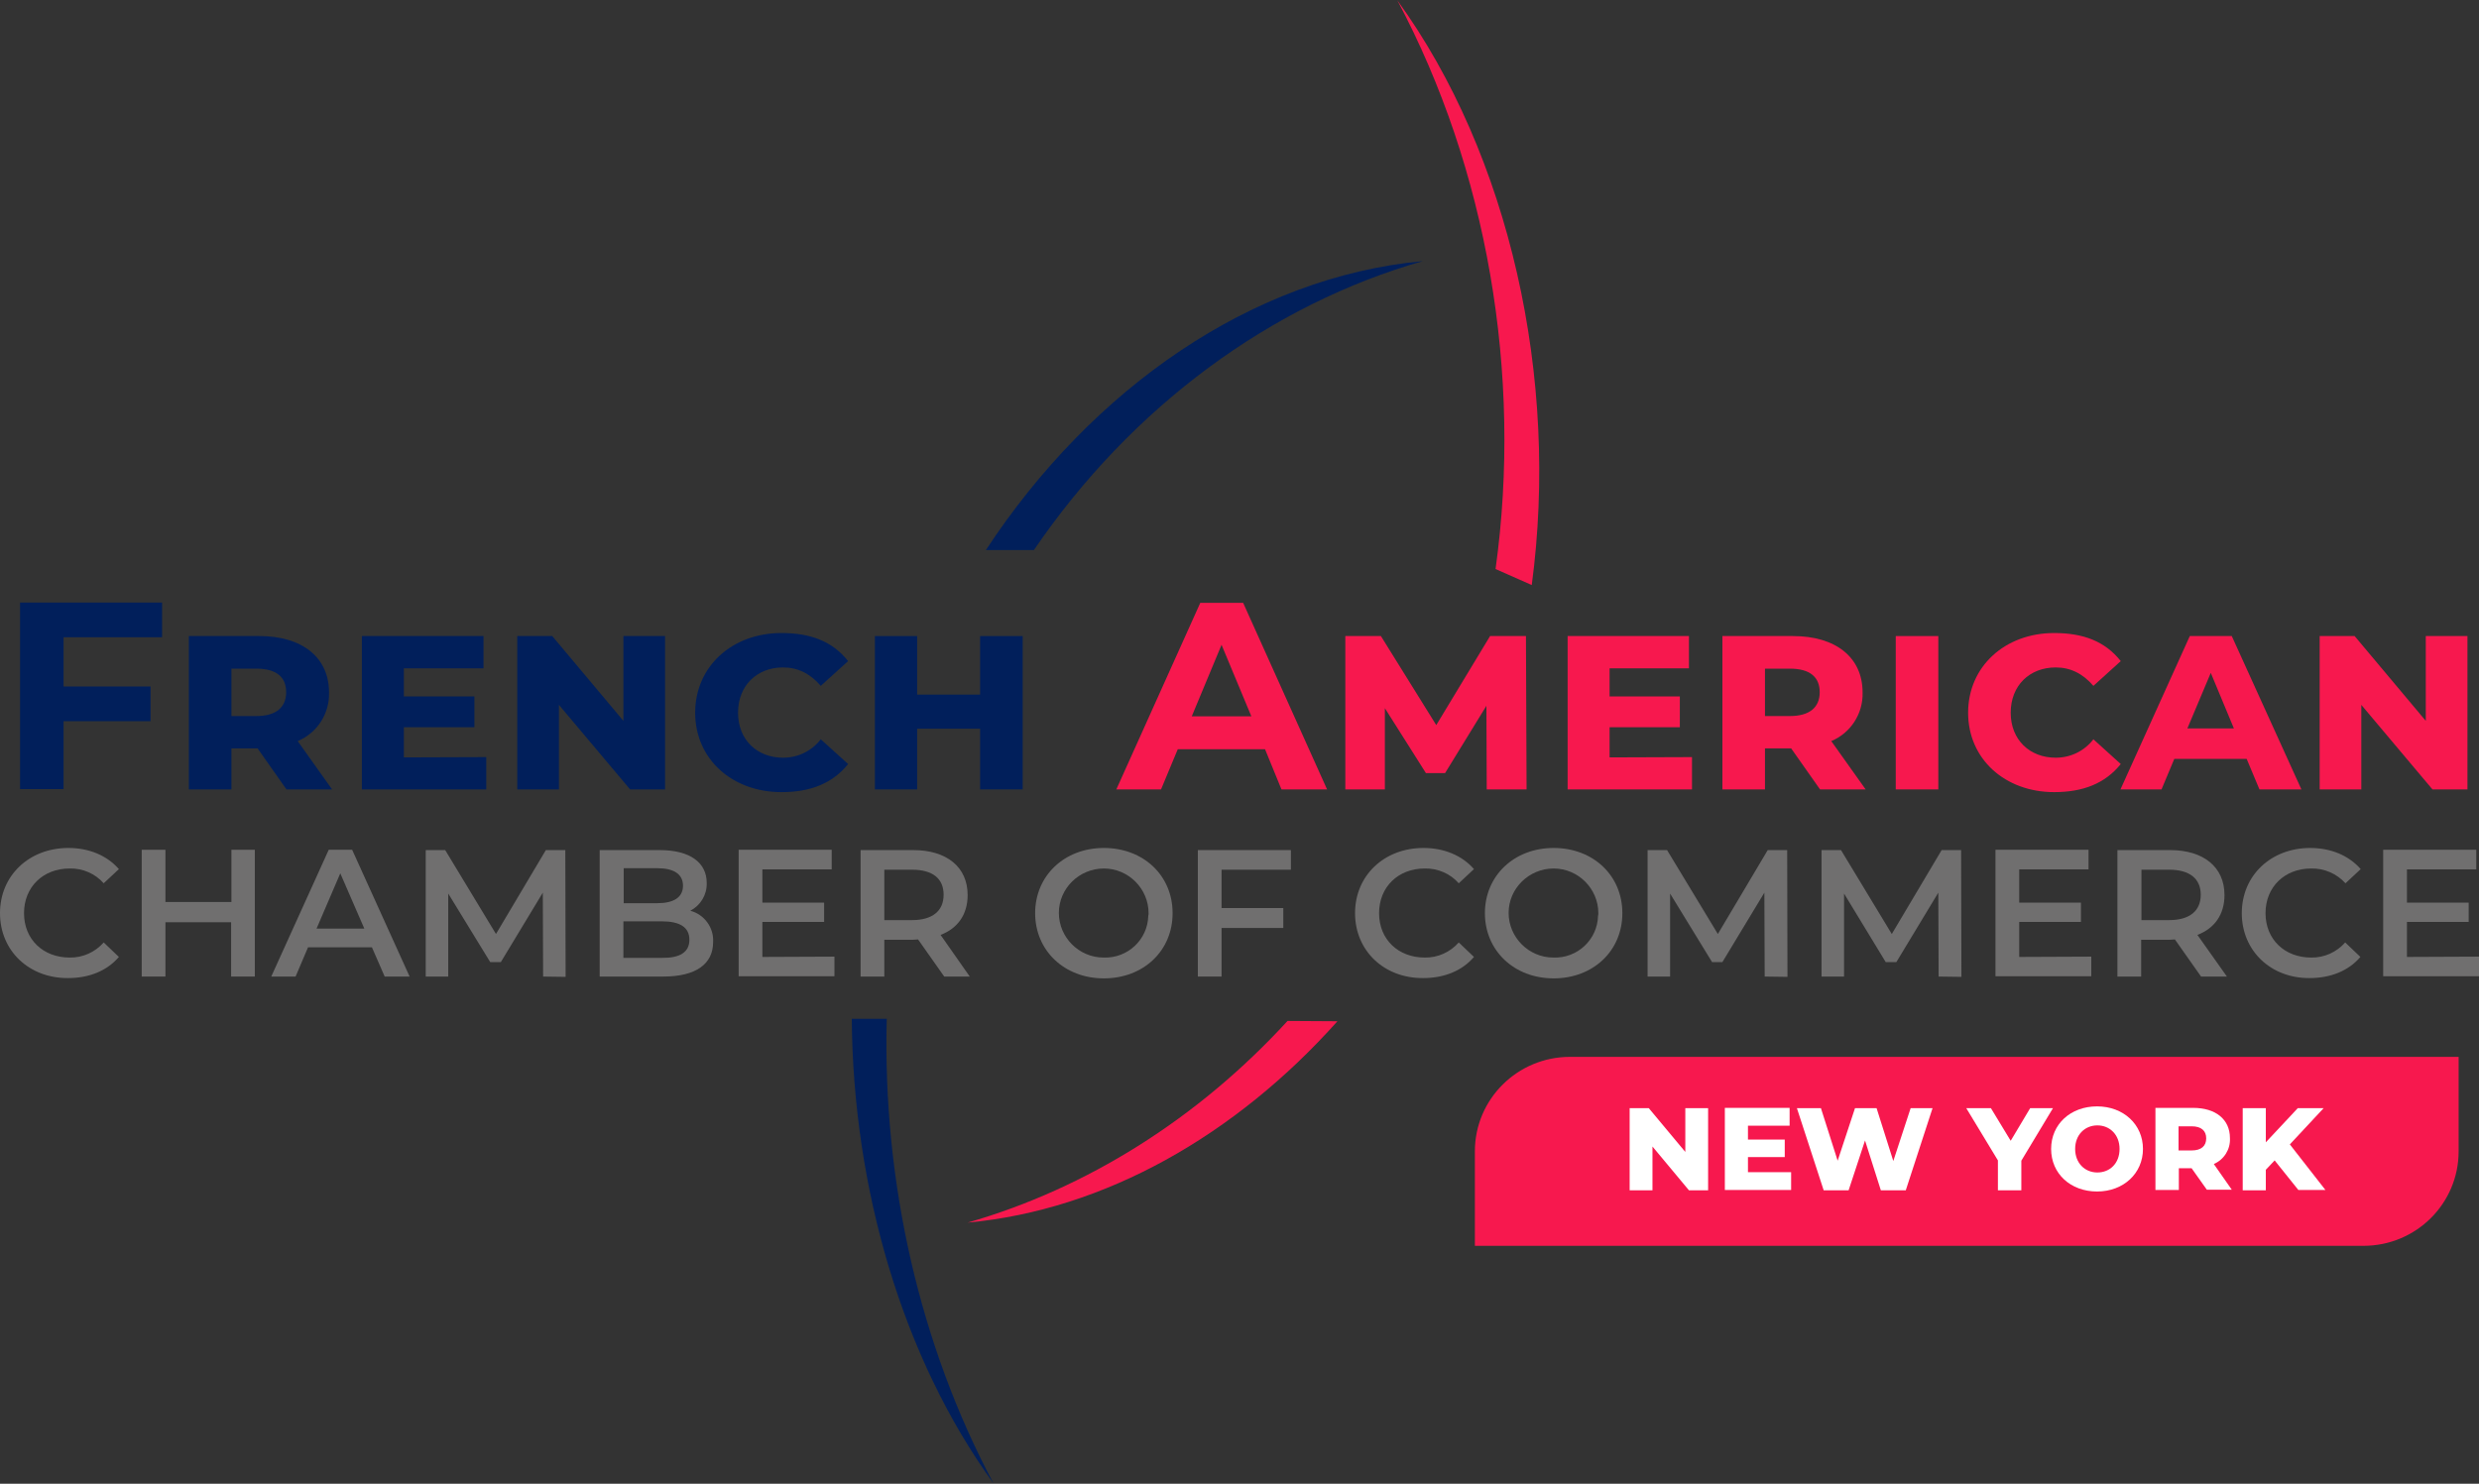 <svg width="152" height="91" viewBox="0 0 152 91" fill="none" xmlns="http://www.w3.org/2000/svg">
<rect x="0" y="0" width="152" height="91" fill="#333333" stroke="none"/>
<g clip-path="url(#clip0_123_1418)">
<path d="M3.897 39.085V42.103H9.23V44.232H3.897V48.398H1.231V36.956H9.938V39.085H3.897Z" fill="#011F5B"/>
<path d="M15.793 45.898H14.19V48.416H11.579V39.011H15.905C18.515 39.011 20.175 40.306 20.175 42.473C20.212 43.769 19.448 44.954 18.254 45.454L20.361 48.416H17.564L15.793 45.898ZM15.719 41.01H14.19V43.917H15.719C16.93 43.917 17.546 43.38 17.546 42.454C17.546 41.529 16.949 41.01 15.719 41.01Z" fill="#011F5B"/>
<path d="M29.815 46.435V48.416H22.189V39.011H29.647V40.992H24.762V42.713H29.087V44.602H24.762V46.453L29.815 46.435Z" fill="#011F5B"/>
<path d="M40.778 39.011V48.416H38.634L34.271 43.232V48.416H31.716V39.011H33.861L38.224 44.213V39.011H40.778Z" fill="#011F5B"/>
<path d="M42.624 43.713C42.624 40.881 44.88 38.825 47.919 38.825C49.691 38.825 51.033 39.325 52.003 40.547L50.325 42.066C49.672 41.306 48.908 40.936 48.013 40.936C46.409 40.936 45.253 42.047 45.253 43.713C45.253 45.38 46.428 46.472 48.013 46.472C48.926 46.472 49.765 46.065 50.325 45.343L52.003 46.861C51.033 48.064 49.672 48.583 47.919 48.583C44.88 48.583 42.624 46.546 42.624 43.713Z" fill="#011F5B"/>
<path d="M53.625 39.011H56.235V42.602H60.095V39.011H62.706V48.416H60.095V44.694H56.235V48.416H53.644V39.011H53.625Z" fill="#011F5B"/>
<path d="M77.566 45.953H72.215L71.189 48.416H68.448L73.595 36.974H76.224L81.37 48.416H78.573L77.566 45.953ZM76.727 43.935L74.9 39.547L73.073 43.935H76.727Z" fill="#F7184E"/>
<path d="M91.159 48.416L91.14 43.287L88.605 47.416H87.43L84.913 43.435V48.416H82.489V39.011H84.67L88.064 44.472L91.364 39.011H93.564L93.602 48.416H91.159Z" fill="#F7184E"/>
<path d="M103.745 46.435V48.416H96.119V39.011H103.558V40.992H98.692V42.713H102.999V44.602H98.692V46.453L103.745 46.435Z" fill="#F7184E"/>
<path d="M109.823 45.898H108.22V48.416H105.609V39.011H109.935C112.546 39.011 114.205 40.306 114.205 42.473C114.242 43.769 113.478 44.954 112.285 45.454L114.392 48.416H111.595L109.823 45.898ZM109.749 41.01H108.22V43.917H109.749C110.961 43.917 111.576 43.38 111.576 42.454C111.576 41.529 110.979 41.01 109.749 41.01Z" fill="#F7184E"/>
<path d="M116.238 39.011H118.848V48.416H116.238V39.011Z" fill="#F7184E"/>
<path d="M120.675 43.713C120.675 40.881 122.931 38.825 125.952 38.825C127.723 38.825 129.066 39.325 130.035 40.547L128.357 42.066C127.705 41.306 126.94 40.936 126.045 40.936C124.442 40.936 123.286 42.047 123.286 43.713C123.286 45.38 124.46 46.472 126.045 46.472C126.959 46.472 127.798 46.065 128.357 45.343L130.035 46.861C129.066 48.064 127.705 48.583 125.952 48.583C122.931 48.583 120.675 46.546 120.675 43.713Z" fill="#F7184E"/>
<path d="M137.755 46.546H133.317L132.534 48.416H130.017L134.268 39.011H136.841L141.111 48.416H138.538L137.755 46.546ZM136.971 44.676L135.554 41.269L134.119 44.676H136.971Z" fill="#F7184E"/>
<path d="M151.292 39.011V48.416H149.147L144.784 43.232V48.416H142.23V39.011H144.374L148.737 44.213V39.011H151.292Z" fill="#F7184E"/>
<path d="M0 56.007C0 53.693 1.79 52.008 4.195 52.008C5.463 52.008 6.563 52.471 7.29 53.304L6.358 54.174C5.836 53.582 5.072 53.248 4.27 53.267C2.648 53.267 1.473 54.397 1.473 56.007C1.473 57.618 2.648 58.729 4.27 58.729C5.072 58.747 5.836 58.396 6.358 57.803L7.29 58.692C6.563 59.544 5.463 59.988 4.177 59.988C1.79 60.006 0 58.322 0 56.007Z" fill="#706F6F"/>
<path d="M15.625 52.119V59.895H14.171V56.563H10.143V59.895H8.689V52.119H10.143V55.322H14.19V52.119H15.625Z" fill="#706F6F"/>
<path d="M22.804 58.099H18.888L18.124 59.895H16.632L20.156 52.119H21.592L25.116 59.895H23.587L22.804 58.099ZM22.338 56.952L20.865 53.563L19.41 56.952H22.338Z" fill="#706F6F"/>
<path d="M33.301 59.895L33.283 54.748L30.709 59.007H30.057L27.484 54.804V59.895H26.104V52.138H27.297L30.411 57.285L33.469 52.138H34.662L34.681 59.914L33.301 59.895Z" fill="#706F6F"/>
<path d="M43.724 57.785C43.724 59.118 42.68 59.895 40.666 59.895H36.769V52.138H40.443C42.326 52.138 43.333 52.915 43.333 54.156C43.351 54.878 42.96 55.526 42.326 55.859C43.183 56.081 43.78 56.896 43.724 57.785ZM38.242 53.249V55.396H40.293C41.3 55.396 41.878 55.044 41.878 54.322C41.878 53.6 41.3 53.249 40.293 53.249H38.242ZM42.27 57.637C42.27 56.859 41.673 56.507 40.573 56.507H38.224V58.748H40.573C41.673 58.766 42.27 58.414 42.27 57.637Z" fill="#706F6F"/>
<path d="M51.164 58.673V59.877H45.291V52.119H50.996V53.323H46.745V55.359H50.53V56.544H46.745V58.692L51.164 58.673Z" fill="#706F6F"/>
<path d="M57.895 59.895L56.291 57.618C56.198 57.618 56.086 57.637 55.993 57.637H54.222V59.895H52.767V52.138H55.993C58.044 52.138 59.331 53.175 59.331 54.896C59.331 56.081 58.734 56.933 57.671 57.34L59.461 59.895H57.895ZM55.919 53.341H54.222V56.433H55.919C57.186 56.433 57.858 55.859 57.858 54.878C57.858 53.897 57.205 53.341 55.919 53.341Z" fill="#706F6F"/>
<path d="M63.47 56.007C63.47 53.711 65.26 52.008 67.684 52.008C70.108 52.008 71.898 53.693 71.898 56.007C71.898 58.322 70.108 60.006 67.684 60.006C65.26 60.006 63.47 58.303 63.47 56.007ZM70.425 56.007C70.425 54.508 69.194 53.267 67.684 53.267C66.174 53.267 64.924 54.489 64.924 55.989C64.924 57.488 66.155 58.729 67.665 58.729C69.138 58.785 70.369 57.636 70.406 56.174C70.425 56.118 70.425 56.063 70.425 56.007Z" fill="#706F6F"/>
<path d="M74.9 53.323V55.693H78.685V56.914H74.9V59.895H73.446V52.138H79.151V53.341H74.9V53.323Z" fill="#706F6F"/>
<path d="M83.085 56.007C83.085 53.693 84.875 52.008 87.281 52.008C88.549 52.008 89.649 52.471 90.376 53.304L89.444 54.174C88.922 53.582 88.157 53.248 87.355 53.267C85.733 53.267 84.558 54.397 84.558 56.007C84.558 57.618 85.733 58.729 87.355 58.729C88.157 58.747 88.922 58.396 89.444 57.803L90.376 58.692C89.649 59.544 88.549 59.988 87.262 59.988C84.875 60.006 83.085 58.322 83.085 56.007Z" fill="#706F6F"/>
<path d="M91.047 56.007C91.047 53.711 92.837 52.008 95.261 52.008C97.685 52.008 99.475 53.693 99.475 56.007C99.475 58.322 97.685 60.006 95.261 60.006C92.837 60.006 91.047 58.303 91.047 56.007ZM98.002 56.007C98.002 54.508 96.771 53.267 95.261 53.267C93.751 53.267 92.501 54.489 92.501 55.989C92.501 57.488 93.732 58.729 95.242 58.729C96.715 58.785 97.946 57.636 97.983 56.174C98.002 56.118 98.002 56.063 98.002 56.007Z" fill="#706F6F"/>
<path d="M108.201 59.895L108.182 54.748L105.609 59.007H104.975L102.402 54.804V59.895H101.022V52.138H102.216L105.33 57.285L108.388 52.138H109.581L109.599 59.914L108.201 59.895Z" fill="#706F6F"/>
<path d="M118.867 59.895L118.848 54.748L116.275 59.007H115.622L113.068 54.804V59.895H111.688V52.138H112.881L115.995 57.285L119.053 52.138H120.246L120.265 59.914L118.867 59.895Z" fill="#706F6F"/>
<path d="M128.227 58.673V59.877H122.353V52.119H128.059V53.323H123.808V55.359H127.593V56.544H123.808V58.692L128.227 58.673Z" fill="#706F6F"/>
<path d="M134.958 59.895L133.354 57.618C133.261 57.618 133.149 57.637 133.056 57.637H131.285V59.895H129.83V52.138H133.056C135.107 52.138 136.394 53.175 136.394 54.896C136.394 56.081 135.797 56.933 134.734 57.34L136.543 59.895H134.958ZM133 53.341H131.303V56.433H133C134.268 56.433 134.939 55.859 134.939 54.878C134.939 53.897 134.268 53.341 133 53.341Z" fill="#706F6F"/>
<path d="M137.456 56.007C137.456 53.693 139.246 52.008 141.652 52.008C142.919 52.008 144.02 52.471 144.747 53.304L143.814 54.174C143.274 53.582 142.509 53.248 141.708 53.267C140.085 53.267 138.911 54.397 138.911 56.007C138.911 57.618 140.085 58.729 141.708 58.729C142.509 58.747 143.274 58.396 143.796 57.803L144.728 58.692C144.001 59.544 142.901 59.988 141.614 59.988C139.246 60.006 137.456 58.322 137.456 56.007Z" fill="#706F6F"/>
<path d="M152 58.673V59.877H146.126V52.119H151.832V53.323H147.581V55.359H151.366V56.544H147.581V58.692L152 58.673Z" fill="#706F6F"/>
<path d="M91.7 34.9L93.919 35.882C95.615 23.236 92.576 9.535 85.677 0.019C91.178 10.35 93.359 22.94 91.7 34.9Z" fill="#F7184E"/>
<path d="M78.946 62.617C73.446 68.616 66.621 72.893 59.331 74.985C67.74 74.207 75.776 69.615 82.004 62.636L78.946 62.617Z" fill="#F7184E"/>
<path d="M63.395 33.734C69.418 24.902 77.958 18.663 87.243 16.015C76.82 16.978 66.994 23.773 60.45 33.734H63.395Z" fill="#011F5B"/>
<path d="M54.371 62.487H52.227C52.301 72.874 55.341 83.298 60.916 90.981C56.385 82.483 54.11 72.448 54.371 62.487Z" fill="#011F5B"/>
<path d="M96.268 64.82C93.042 64.82 90.432 67.412 90.432 70.615V76.41H144.915C148.14 76.41 150.751 73.819 150.751 70.615V64.82H96.268Z" fill="#F7184E"/>
<path d="M104.733 67.968V73.004H103.558L101.321 70.319V73.004H99.922V67.968H101.097L103.335 70.652V67.968H104.733Z" fill="white"/>
<path d="M109.823 71.893V72.985H105.759V67.949H109.73V69.042H107.176V69.893H109.432V70.967H107.176V71.893H109.823Z" fill="white"/>
<path d="M118.494 67.968L116.853 73.004H115.324L114.354 69.949L113.348 73.004H111.819L110.178 67.968H111.651L112.676 71.189L113.739 67.968H115.063L116.088 71.208L117.151 67.968H118.494Z" fill="white"/>
<path d="M123.938 71.189V73.004H122.502V71.171L120.563 67.968H122.074L123.286 69.967L124.479 67.968H125.877L123.938 71.189Z" fill="white"/>
<path d="M125.765 70.467C125.765 68.949 126.959 67.857 128.581 67.857C130.203 67.857 131.396 68.968 131.396 70.467C131.396 71.967 130.203 73.078 128.581 73.078C126.959 73.078 125.765 71.986 125.765 70.467ZM129.961 70.467C129.961 69.597 129.364 69.023 128.6 69.023C127.835 69.023 127.238 69.597 127.238 70.467C127.238 71.338 127.835 71.911 128.6 71.911C129.364 71.911 129.961 71.356 129.961 70.467Z" fill="white"/>
<path d="M134.379 71.652H133.596V72.985H132.161V67.949H134.473C135.853 67.949 136.729 68.653 136.729 69.801C136.766 70.486 136.375 71.115 135.741 71.393L136.841 72.967H135.312L134.379 71.652ZM134.379 69.079H133.578V70.56H134.379C134.976 70.56 135.274 70.282 135.274 69.819C135.274 69.356 134.976 69.079 134.379 69.079Z" fill="white"/>
<path d="M139.47 71.171L138.929 71.745V73.004H137.512V67.968H138.929V70.06L140.887 67.968H142.472L140.402 70.189L142.584 72.985H140.924L139.47 71.171Z" fill="white"/>
</g>
<defs>
<clipPath id="clip0_123_1418">
<rect width="152" height="91" fill="white"/>
</clipPath>
</defs>
</svg>
